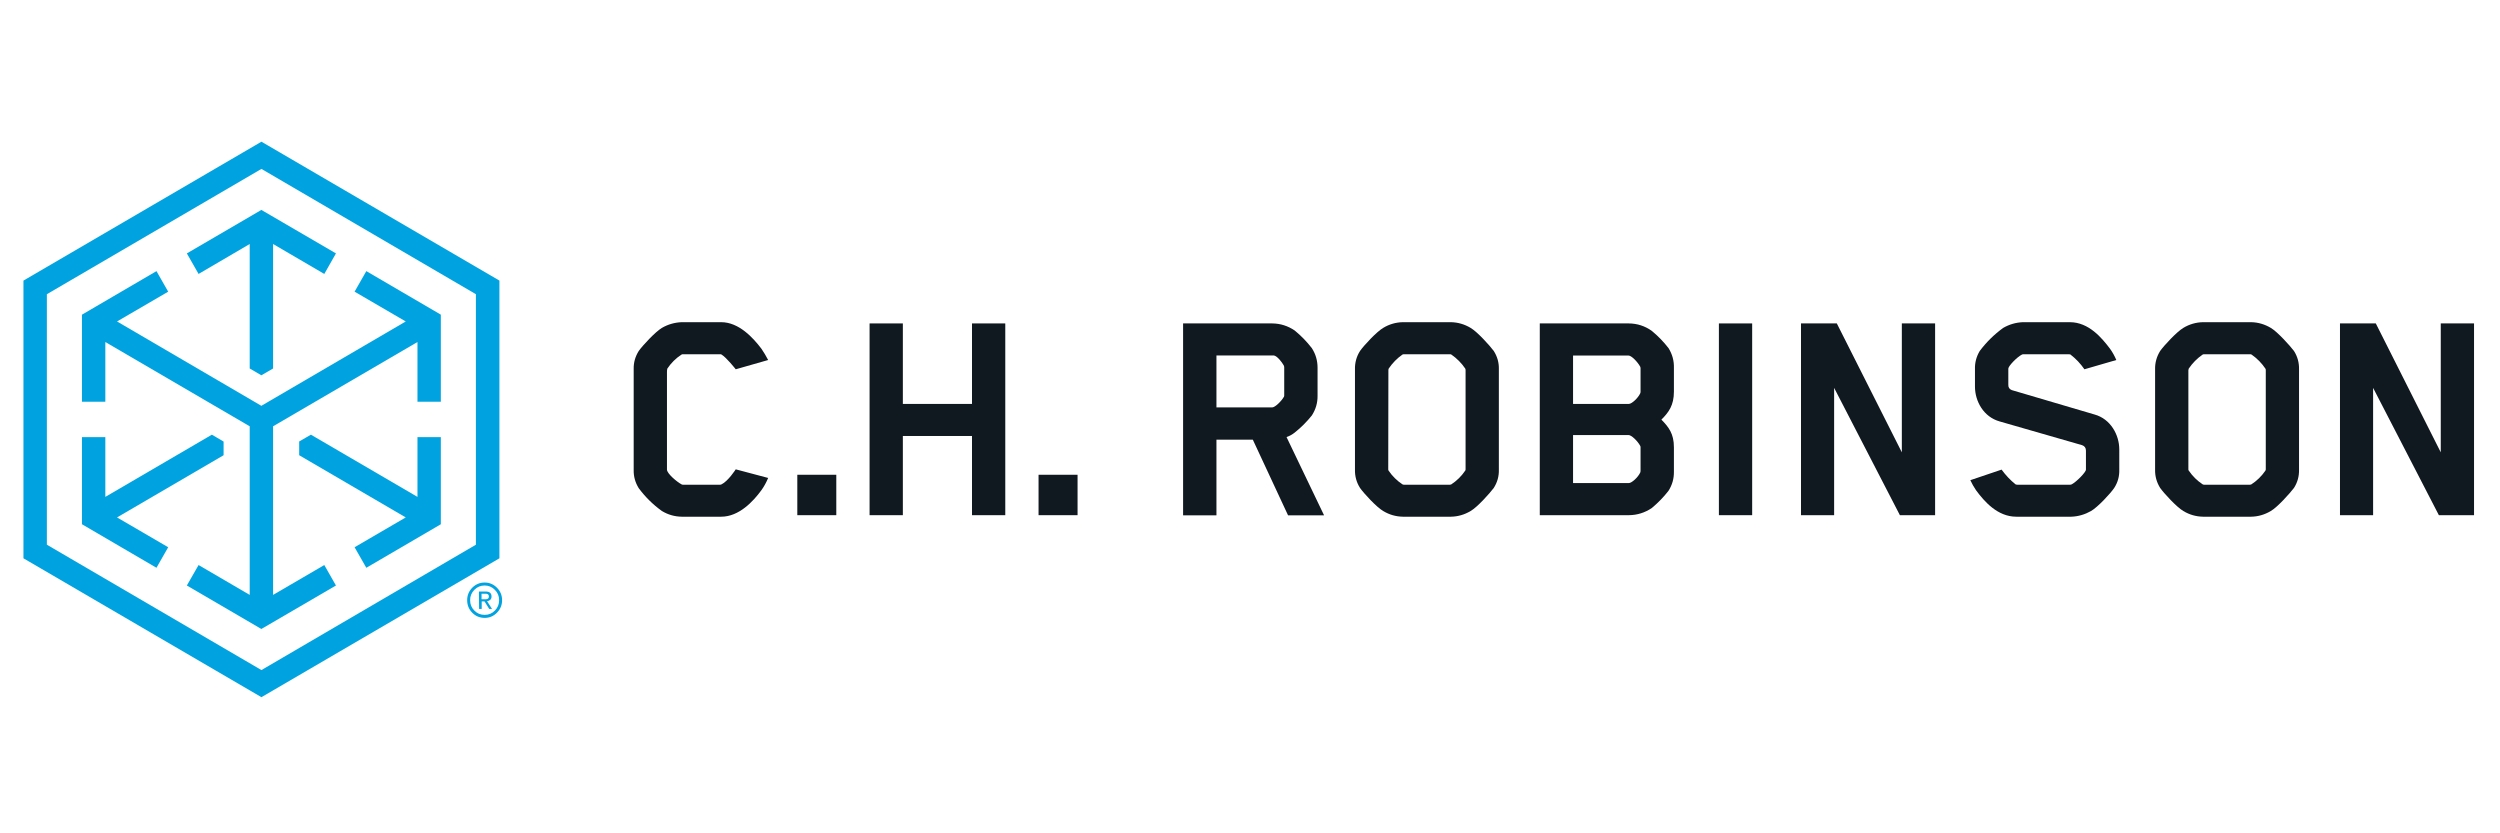 <svg xmlns="http://www.w3.org/2000/svg" xmlns:xlink="http://www.w3.org/1999/xlink" width="180" zoomAndPan="magnify" viewBox="0 0 135 45" height="60" preserveAspectRatio="xMidYMid meet" version="1.0"><defs><clipPath id="23e2a1bd0b"><path d="M 1.059 7.652 L 27 7.652 L 27 37.652 L 1.059 37.652 Z M 1.059 7.652 " clip-rule="nonzero"/></clipPath><clipPath id="a2a0e06749"><path d="M 126 17 L 133.809 17 L 133.809 28 L 126 28 Z M 126 17 " clip-rule="nonzero"/></clipPath></defs><path fill="#00a3e0" d="M 10.723 14.793 L 13.484 13.176 L 13.484 19.898 L 14.113 20.266 L 14.746 19.898 L 14.746 13.176 L 17.512 14.793 L 18.141 13.684 L 14.113 11.336 L 10.09 13.684 Z M 10.723 14.793 " fill-opacity="1" fill-rule="nonzero"/><path fill="#00a3e0" d="M 9.082 29.551 L 6.32 27.941 L 12.074 24.582 L 12.074 23.844 L 11.441 23.473 L 5.688 26.832 L 5.688 23.605 L 4.426 23.605 L 4.426 28.309 L 8.449 30.66 Z M 9.082 29.551 " fill-opacity="1" fill-rule="nonzero"/><g clip-path="url(#23e2a1bd0b)"><path fill="#00a3e0" d="M 14.117 7.652 L 1.266 15.152 L 1.266 30.148 L 14.117 37.648 L 26.969 30.148 L 26.969 15.152 Z M 25.699 29.414 L 14.117 36.184 L 2.531 29.414 L 2.531 15.887 L 14.117 9.121 L 25.699 15.887 Z M 25.699 29.414 " fill-opacity="1" fill-rule="nonzero"/></g><path fill="#00a3e0" d="M 19.148 15.75 L 21.91 17.359 L 14.113 21.914 L 6.32 17.359 L 9.082 15.75 L 8.449 14.641 L 4.426 16.992 L 4.426 21.695 L 5.688 21.695 L 5.688 18.469 L 13.484 23.02 L 13.484 32.125 L 10.723 30.512 L 10.09 31.617 L 14.113 33.965 L 18.141 31.617 L 17.512 30.512 L 14.746 32.125 L 14.746 23.02 L 22.543 18.469 L 22.543 21.695 L 23.805 21.695 L 23.805 16.992 L 19.781 14.641 Z M 19.148 15.75 " fill-opacity="1" fill-rule="nonzero"/><path fill="#00a3e0" d="M 22.543 23.605 L 22.543 26.832 L 16.789 23.473 L 16.156 23.84 L 16.156 24.582 L 21.91 27.941 L 19.148 29.551 L 19.781 30.66 L 23.805 28.309 L 23.805 23.605 Z M 22.543 23.605 " fill-opacity="1" fill-rule="nonzero"/><path fill="#00a3e0" d="M 25.863 31.941 L 26.215 31.941 C 26.434 31.941 26.543 32.031 26.543 32.207 C 26.547 32.281 26.523 32.344 26.469 32.395 C 26.422 32.434 26.363 32.457 26.301 32.465 L 26.57 32.883 L 26.418 32.883 L 26.164 32.477 L 26.012 32.477 L 26.012 32.883 L 25.871 32.883 Z M 26.004 32.359 L 26.242 32.359 C 26.27 32.359 26.297 32.352 26.324 32.34 C 26.348 32.332 26.363 32.316 26.379 32.293 C 26.395 32.266 26.402 32.238 26.398 32.203 C 26.398 32.176 26.395 32.152 26.379 32.129 C 26.367 32.109 26.352 32.094 26.332 32.082 C 26.309 32.074 26.289 32.066 26.266 32.062 C 26.238 32.062 26.215 32.062 26.191 32.062 L 26.004 32.062 Z M 26.004 32.359 " fill-opacity="1" fill-rule="nonzero"/><path fill="#00a3e0" d="M 26.168 33.367 C 25.906 33.363 25.684 33.273 25.5 33.086 C 25.316 32.898 25.227 32.672 25.227 32.41 C 25.227 32.148 25.32 31.922 25.504 31.734 C 25.688 31.551 25.91 31.457 26.172 31.457 C 26.43 31.457 26.652 31.551 26.836 31.738 C 27.02 31.922 27.113 32.148 27.113 32.41 C 27.113 32.676 27.02 32.898 26.836 33.086 C 26.652 33.273 26.43 33.367 26.168 33.367 Z M 26.168 31.617 C 25.953 31.617 25.766 31.695 25.613 31.852 C 25.461 32.008 25.383 32.195 25.387 32.414 C 25.387 32.633 25.461 32.82 25.617 32.973 C 25.77 33.129 25.953 33.203 26.172 33.203 C 26.387 33.203 26.57 33.129 26.723 32.973 C 26.879 32.816 26.953 32.629 26.953 32.41 C 26.953 32.191 26.879 32.004 26.723 31.852 C 26.57 31.695 26.387 31.617 26.168 31.617 Z M 26.168 31.617 " fill-opacity="1" fill-rule="nonzero"/><path fill="#101820" d="M 41.117 26.469 C 40.676 27.074 39.906 27.902 38.945 27.902 L 36.805 27.902 C 36.426 27.895 36.07 27.793 35.742 27.594 C 35.262 27.25 34.848 26.84 34.492 26.363 C 34.305 26.062 34.211 25.734 34.219 25.379 L 34.219 19.926 C 34.211 19.574 34.305 19.25 34.492 18.953 C 34.699 18.66 35.387 17.918 35.742 17.707 C 36.07 17.516 36.426 17.414 36.805 17.398 L 38.945 17.398 C 39.906 17.398 40.676 18.25 41.117 18.832 C 41.25 19.027 41.371 19.23 41.48 19.441 L 39.73 19.941 C 39.73 19.941 39.227 19.301 38.961 19.145 C 38.941 19.129 38.918 19.125 38.895 19.129 L 36.875 19.129 C 36.852 19.129 36.828 19.133 36.805 19.145 C 36.496 19.344 36.238 19.602 36.035 19.906 C 36.02 19.969 36.016 20.031 36.016 20.098 L 36.016 25.359 C 36.016 25.57 36.547 26.02 36.805 26.156 C 36.82 26.176 36.91 26.176 36.926 26.176 L 38.875 26.176 C 38.906 26.176 38.934 26.168 38.961 26.156 C 39.32 25.984 39.73 25.344 39.73 25.344 L 41.48 25.809 C 41.383 26.043 41.266 26.262 41.117 26.469 Z M 41.117 26.469 " fill-opacity="1" fill-rule="nonzero"/><path fill="#101820" d="M 43.055 27.82 L 43.055 25.637 L 45.16 25.637 L 45.16 27.82 Z M 43.055 27.82 " fill-opacity="1" fill-rule="nonzero"/><path fill="#101820" d="M 52.488 27.82 L 52.488 23.543 L 48.754 23.543 L 48.754 27.82 L 46.957 27.82 L 46.957 17.465 L 48.754 17.465 L 48.754 21.812 L 52.488 21.812 L 52.488 17.465 L 54.285 17.465 L 54.285 27.82 Z M 52.488 27.82 " fill-opacity="1" fill-rule="nonzero"/><path fill="#101820" d="M 56.082 27.82 L 56.082 25.637 L 58.188 25.637 L 58.188 27.82 Z M 56.082 27.82 " fill-opacity="1" fill-rule="nonzero"/><path fill="#101820" d="M 70.84 22.434 C 70.566 22.777 70.258 23.086 69.914 23.359 C 69.781 23.465 69.633 23.547 69.473 23.602 L 71.5 27.828 L 69.555 27.828 L 67.652 23.742 L 65.688 23.742 L 65.688 27.828 L 63.887 27.828 L 63.887 17.465 L 68.699 17.465 C 69.141 17.469 69.547 17.598 69.914 17.848 C 70.258 18.129 70.566 18.445 70.84 18.801 C 71.047 19.121 71.148 19.473 71.148 19.855 L 71.148 21.379 C 71.152 21.762 71.047 22.113 70.84 22.434 Z M 69.348 19.871 C 69.352 19.828 69.344 19.789 69.332 19.75 C 69.23 19.555 68.957 19.211 68.785 19.195 L 65.688 19.195 L 65.688 22 L 68.699 22 C 68.852 22 69.195 21.668 69.332 21.426 C 69.344 21.406 69.348 21.383 69.348 21.355 Z M 69.348 19.871 " fill-opacity="1" fill-rule="nonzero"/><path fill="#101820" d="M 80.664 26.348 C 80.445 26.641 79.777 27.387 79.414 27.594 C 79.09 27.789 78.734 27.895 78.352 27.902 L 75.754 27.902 C 75.371 27.895 75.02 27.793 74.691 27.594 C 74.332 27.387 73.645 26.641 73.441 26.348 C 73.25 26.047 73.16 25.719 73.168 25.359 L 73.168 19.941 C 73.16 19.586 73.25 19.254 73.441 18.953 C 73.645 18.66 74.332 17.918 74.691 17.707 C 75.02 17.508 75.371 17.406 75.754 17.398 L 78.352 17.398 C 78.734 17.406 79.09 17.512 79.414 17.707 C 79.777 17.918 80.445 18.66 80.664 18.953 C 80.855 19.254 80.949 19.586 80.938 19.941 L 80.938 25.359 C 80.949 25.719 80.855 26.047 80.664 26.348 Z M 74.965 25.344 C 74.965 25.344 74.965 25.395 74.98 25.41 C 75.184 25.711 75.434 25.957 75.734 26.156 C 75.762 26.168 75.789 26.176 75.82 26.176 L 78.285 26.176 C 78.316 26.172 78.344 26.168 78.371 26.156 C 78.672 25.957 78.922 25.711 79.125 25.41 C 79.137 25.391 79.141 25.367 79.141 25.344 L 79.141 19.992 C 79.141 19.992 79.141 19.926 79.125 19.906 C 78.922 19.605 78.668 19.352 78.371 19.145 C 78.344 19.133 78.316 19.125 78.285 19.129 L 75.82 19.129 C 75.82 19.129 75.754 19.129 75.734 19.145 C 75.438 19.352 75.191 19.605 74.988 19.906 C 74.977 19.934 74.973 19.965 74.973 19.992 Z M 74.965 25.344 " fill-opacity="1" fill-rule="nonzero"/><path fill="#101820" d="M 90.098 26.504 C 89.832 26.848 89.527 27.16 89.191 27.438 C 88.816 27.688 88.406 27.816 87.957 27.82 L 83.148 27.82 L 83.148 17.465 L 87.957 17.465 C 88.41 17.469 88.82 17.602 89.191 17.863 C 89.531 18.141 89.832 18.453 90.102 18.801 C 90.305 19.129 90.402 19.484 90.391 19.871 L 90.391 21.152 C 90.391 21.879 90.117 22.262 89.715 22.66 C 90.109 23.059 90.391 23.422 90.391 24.148 L 90.391 25.465 C 90.398 25.84 90.301 26.188 90.098 26.504 Z M 88.59 21.121 L 88.59 19.891 C 88.59 19.859 88.582 19.832 88.574 19.805 C 88.422 19.527 88.094 19.199 87.941 19.199 L 84.945 19.199 L 84.945 21.812 L 87.957 21.812 C 88.113 21.812 88.453 21.5 88.574 21.238 C 88.59 21.199 88.594 21.16 88.59 21.121 Z M 88.59 25.395 L 88.59 24.164 C 88.594 24.137 88.586 24.105 88.574 24.078 C 88.422 23.801 88.094 23.492 87.941 23.492 L 84.945 23.492 L 84.945 26.086 L 87.957 26.086 C 88.113 26.086 88.453 25.777 88.574 25.516 C 88.586 25.477 88.594 25.434 88.59 25.395 Z M 88.59 25.395 " fill-opacity="1" fill-rule="nonzero"/><path fill="#101820" d="M 92.82 27.82 L 92.82 17.465 L 94.617 17.465 L 94.617 27.82 Z M 92.82 27.82 " fill-opacity="1" fill-rule="nonzero"/><path fill="#101820" d="M 102.594 27.82 L 99.043 20.945 L 99.043 27.82 L 97.254 27.82 L 97.254 17.465 L 99.188 17.465 L 102.699 24.426 L 102.699 17.465 L 104.496 17.465 L 104.496 27.82 Z M 102.594 27.82 " fill-opacity="1" fill-rule="nonzero"/><path fill="#101820" d="M 114.168 26.348 C 113.961 26.656 113.277 27.387 112.918 27.594 C 112.59 27.781 112.234 27.887 111.855 27.902 L 108.879 27.902 C 107.863 27.902 107.148 27.074 106.703 26.469 C 106.586 26.297 106.484 26.117 106.398 25.93 L 108.086 25.359 C 108.305 25.66 108.555 25.926 108.84 26.156 C 108.879 26.172 108.918 26.176 108.961 26.176 L 111.77 26.176 C 111.805 26.176 111.836 26.168 111.871 26.156 C 112.129 26.02 112.641 25.5 112.641 25.359 L 112.641 24.336 C 112.641 24.188 112.574 24.09 112.434 24.039 L 107.984 22.758 C 107.113 22.516 106.648 21.668 106.648 20.875 L 106.648 19.941 C 106.637 19.586 106.723 19.258 106.906 18.953 C 107.266 18.473 107.688 18.059 108.172 17.707 C 108.504 17.516 108.855 17.414 109.234 17.398 L 111.77 17.398 C 112.797 17.398 113.5 18.25 113.941 18.832 C 114.078 19.023 114.191 19.227 114.281 19.441 L 112.559 19.941 C 112.348 19.637 112.098 19.371 111.805 19.145 C 111.805 19.145 111.789 19.129 111.703 19.129 L 109.289 19.129 C 109.254 19.125 109.219 19.133 109.188 19.145 C 108.914 19.281 108.449 19.77 108.449 19.906 L 108.449 20.773 C 108.441 20.914 108.504 21.016 108.637 21.066 L 113.105 22.383 C 113.98 22.625 114.441 23.492 114.441 24.266 L 114.441 25.355 C 114.453 25.715 114.363 26.047 114.168 26.348 Z M 114.168 26.348 " fill-opacity="1" fill-rule="nonzero"/><path fill="#101820" d="M 123.875 26.348 C 123.652 26.641 122.984 27.387 122.625 27.594 C 122.297 27.789 121.945 27.895 121.562 27.902 L 118.961 27.902 C 118.582 27.895 118.227 27.793 117.898 27.594 C 117.543 27.387 116.855 26.641 116.648 26.348 C 116.461 26.047 116.367 25.719 116.375 25.359 L 116.375 19.941 C 116.367 19.586 116.461 19.254 116.648 18.953 C 116.855 18.66 117.543 17.918 117.898 17.707 C 118.227 17.508 118.582 17.406 118.961 17.398 L 121.562 17.398 C 121.945 17.406 122.297 17.512 122.625 17.707 C 122.984 17.918 123.652 18.66 123.875 18.953 C 124.066 19.254 124.156 19.586 124.148 19.941 L 124.148 25.359 C 124.156 25.719 124.066 26.047 123.875 26.348 Z M 118.172 25.344 C 118.172 25.344 118.172 25.395 118.191 25.41 C 118.395 25.711 118.645 25.957 118.945 26.156 C 118.973 26.168 119 26.176 119.027 26.176 L 121.488 26.176 C 121.52 26.172 121.547 26.168 121.574 26.156 C 121.875 25.961 122.129 25.711 122.332 25.414 C 122.344 25.391 122.352 25.367 122.352 25.344 L 122.352 19.992 C 122.352 19.992 122.352 19.926 122.332 19.906 C 122.129 19.605 121.879 19.352 121.582 19.145 C 121.555 19.133 121.523 19.125 121.496 19.129 L 119.027 19.129 C 119.027 19.129 118.961 19.129 118.945 19.145 C 118.645 19.352 118.395 19.605 118.191 19.906 C 118.18 19.934 118.176 19.965 118.172 19.992 Z M 118.172 25.344 " fill-opacity="1" fill-rule="nonzero"/><g clip-path="url(#a2a0e06749)"><path fill="#101820" d="M 131.699 27.82 L 128.148 20.945 L 128.148 27.82 L 126.359 27.82 L 126.359 17.465 L 128.293 17.465 L 131.801 24.426 L 131.801 17.465 L 133.598 17.465 L 133.598 27.82 Z M 131.699 27.82 " fill-opacity="1" fill-rule="nonzero"/></g></svg>